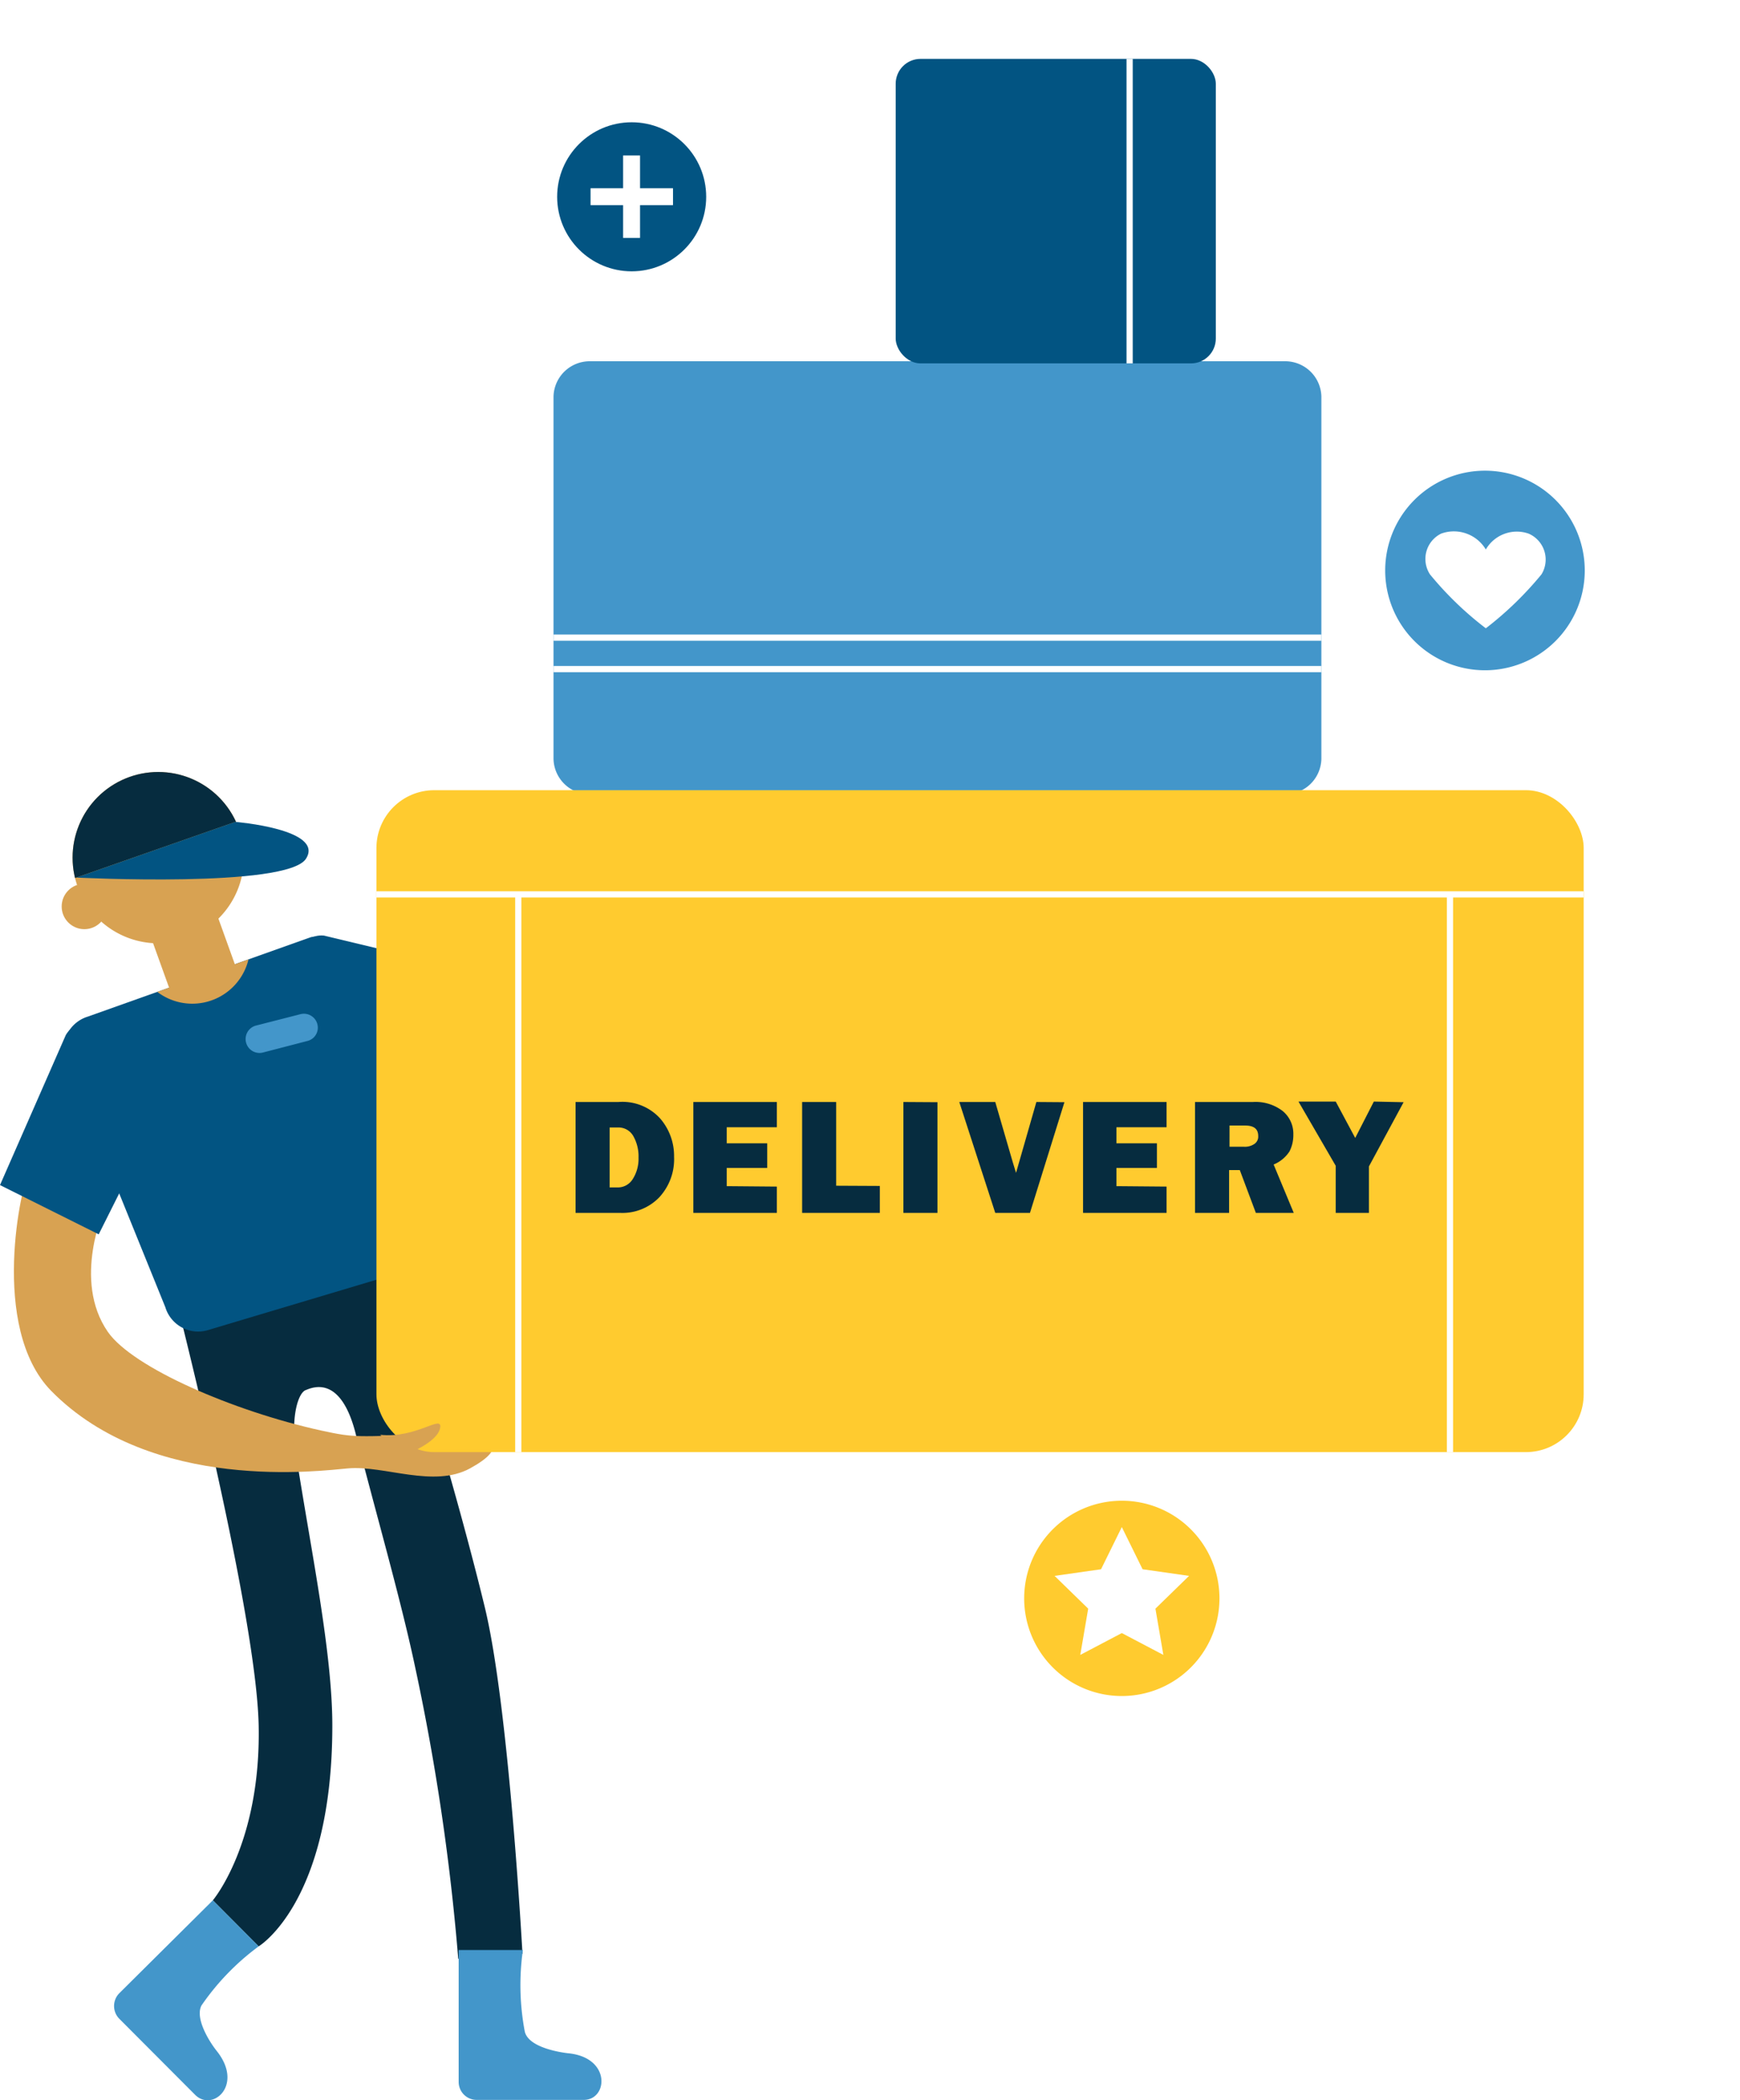 <svg id="Layer_1" data-name="Layer 1" xmlns="http://www.w3.org/2000/svg" xmlns:xlink="http://www.w3.org/1999/xlink" viewBox="0 0 81.26 98.08">
  <defs>
    <style>
      .cls-1 {
        fill: none;
      }

      .cls-2 {
        fill: #d8a252;
      }

      .cls-3 {
        fill: #062c3f;
      }

      .cls-4 {
        fill: #4396ca;
      }

      .cls-5 {
        fill: #025482;
      }

      .cls-6 {
        fill: #ffcb2f;
      }

      .cls-7 {
        fill: #fff;
      }

      .cls-8 {
        clip-path: url(#clip-path);
      }

      .cls-9 {
        clip-path: url(#clip-path-2);
      }

      .cls-10 {
        clip-path: url(#clip-path-3);
      }

      .cls-11 {
        clip-path: url(#clip-path-4);
      }

      .cls-12 {
        clip-path: url(#clip-path-5);
      }
      .adresBlock p a{
        color: #198754!important;
      }
    </style>
    <clipPath id="clip-path" transform="translate(-416.72 -110.36)">
      <path class="cls-1" d="M434.7,170l-8.26,2.47a1.6,1.6,0,0,1-2-1.07l-4.69-11.57a1.61,1.61,0,0,1,1.08-2l10.39-3.7c.85-.25,2.33,1.12,2.59,2l2,11.9A1.61,1.61,0,0,1,434.7,170Z"/>
    </clipPath>
    <clipPath id="clip-path-2" transform="translate(-416.72 -110.36)">
      <path class="cls-2" d="M428.11,150.41a4,4,0,1,1-4-4A4,4,0,0,1,428.11,150.41Z"/>
    </clipPath>
    <clipPath id="clip-path-3" transform="translate(-416.72 -110.36)">
      <rect class="cls-1" x="434.3" y="147.26" width="56.38" height="30.91" rx="2.7"/>
    </clipPath>
    <clipPath id="clip-path-4" transform="translate(-416.72 -110.36)">
      <path class="cls-1" d="M476.71,147.45H444.29a1.69,1.69,0,0,1-1.72-1.65V128.88a1.69,1.69,0,0,1,1.72-1.65h32.42a1.69,1.69,0,0,1,1.72,1.65V145.8A1.69,1.69,0,0,1,476.71,147.45Z"/>
    </clipPath>
    <clipPath id="clip-path-5" transform="translate(-416.72 -110.36)">
      <rect class="cls-1" x="458.55" y="113.11" width="14.95" height="14.22" rx="1.16"/>
    </clipPath>
  </defs>
  <title>how_b_2</title>
  <g>
    <path class="cls-3" d="M434.46,168.58l-9.84,1.19s4.07,15.66,4.18,21.17-2.14,8.16-2.14,8.16l2.14,2.15s3.44-2.05,3.44-10.31c0-3.43-1-8.19-1.68-12.57-.3-1.86.1-3,.45-3.1,1.13-.49,1.89.37,2.31,2,.88,3.49,2.12,7.76,2.8,11a105.69,105.69,0,0,1,2,13.56l3-.24s-.63-11.58-1.77-16.22C437.49,177.73,434.46,168.58,434.46,168.58Z" transform="translate(-416.72 -110.36)"/>
    <path class="cls-4" d="M428.8,201.25l-2.14-2.15-4.37,4.34a.85.85,0,0,0,0,1.19l3.54,3.55c.81.82,2.3-.45,1-2.06-.4-.51-1-1.54-.7-2.11A11.54,11.54,0,0,1,428.8,201.25Z" transform="translate(-416.72 -110.36)"/>
    <path class="cls-4" d="M441.14,201.42l-3,0,0,6.16a.84.84,0,0,0,.84.84l5,0c1.14,0,1.29-2-.75-2.18-.64-.08-1.83-.34-2-1A11.66,11.66,0,0,1,441.14,201.42Z" transform="translate(-416.72 -110.36)"/>
    <path class="cls-5" d="M434.7,170l-8.26,2.47a1.6,1.6,0,0,1-2-1.07l-4.69-11.57a1.61,1.61,0,0,1,1.08-2l10.39-3.7c.85-.25,2.33,1.12,2.59,2l2,11.9A1.61,1.61,0,0,1,434.7,170Z" transform="translate(-416.72 -110.36)"/>
    <path class="cls-5" d="M429.24,159.31l9.32,1.63.89-5.07-7.6-1.82a1.13,1.13,0,0,0-1.2.81Z" transform="translate(-416.72 -110.36)"/>
    <path class="cls-4" d="M476.71,147.45H444.29a1.69,1.69,0,0,1-1.72-1.65V128.88a1.69,1.69,0,0,1,1.72-1.65h32.42a1.69,1.69,0,0,1,1.72,1.65V145.8A1.69,1.69,0,0,1,476.71,147.45Z" transform="translate(-416.72 -110.36)"/>
    <rect class="cls-5" x="41.83" y="2.75" width="14.95" height="14.22" rx="1.16"/>
    <g>
      <path class="cls-6" d="M473.67,185a4.56,4.56,0,1,1-4.56-4.56A4.56,4.56,0,0,1,473.67,185Z" transform="translate(-416.72 -110.36)"/>
      <polygon class="cls-7" points="52.39 71.31 53.36 73.28 55.53 73.59 53.96 75.12 54.33 77.28 52.39 76.26 50.45 77.28 50.82 75.12 49.25 73.59 51.42 73.28 52.39 71.31"/>
    </g>
    <path class="cls-2" d="M418.11,165c-.39.59-1.9,7.34,1,10.31,4.72,4.8,12.67,3.72,13.86,3.62,1.69-.15,4,.93,5.7,0s1.57-1.67-1.87-1.58-3.45.17-5.09-.19c-4.12-.91-8.79-2.94-9.95-4.6-1.69-2.43-.14-5.82-.14-5.82Z" transform="translate(-416.72 -110.36)"/>
    <rect class="cls-6" x="17.58" y="36.9" width="56.38" height="30.91" rx="2.7"/>
    <path class="cls-5" d="M425.56,159.55,421.33,168l-4.61-2.3,3.07-7a1.1,1.1,0,0,1,1.36-.48Z" transform="translate(-416.72 -110.36)"/>
    <path class="cls-2" d="M434.47,177.36c1.71.19,2.95-1,2.8-.3s-1.69,1.26-1.69,1.26Z" transform="translate(-416.72 -110.36)"/>
    <path class="cls-4" d="M431.54,158.18a.64.64,0,0,1-.46.79l-2.08.54a.65.65,0,0,1-.79-.47h0a.65.65,0,0,1,.47-.79l2.07-.53a.65.65,0,0,1,.79.46Z" transform="translate(-416.72 -110.36)"/>
    <g class="cls-8">
      <path class="cls-2" d="M428.4,154.53a2.7,2.7,0,1,1-2.7-2.7A2.7,2.7,0,0,1,428.4,154.53Z" transform="translate(-416.72 -110.36)"/>
    </g>
    <rect class="cls-2" x="423.85" y="151.53" width="3.26" height="5.09" transform="translate(-443.76 42.94) rotate(-19.81)"/>
    <g>
      <path class="cls-2" d="M428.11,150.41a4,4,0,1,1-4-4A4,4,0,0,1,428.11,150.41Z" transform="translate(-416.72 -110.36)"/>
      <g class="cls-9">
        <path class="cls-3" d="M420,151.44l9-3.15s-3-4.91-7.86-1.77S420,151.44,420,151.44Z" transform="translate(-416.72 -110.36)"/>
      </g>
    </g>
    <circle class="cls-2" cx="3.94" cy="42.33" r="1.06"/>
    <path class="cls-5" d="M427.71,148.74s4.18.34,3.3,1.72-10.72.88-10.72.88Z" transform="translate(-416.72 -110.36)"/>
    <g>
      <path class="cls-4" d="M490.73,137a4.66,4.66,0,1,1-4.66-4.66A4.66,4.66,0,0,1,490.73,137Z" transform="translate(-416.72 -110.36)"/>
      <path class="cls-7" d="M488.11,135.28a1.67,1.67,0,0,0-2,.74,1.74,1.74,0,0,0-2.09-.74,1.32,1.32,0,0,0-.52,1.9,15.52,15.52,0,0,0,2.61,2.52,15.93,15.93,0,0,0,2.6-2.52A1.32,1.32,0,0,0,488.11,135.28Z" transform="translate(-416.72 -110.36)"/>
    </g>
    <g>
      <circle class="cls-5" cx="29.5" cy="9.19" r="3.48"/>
      <g>
        <rect class="cls-7" x="29.1" y="7.26" width="0.79" height="3.85"/>
        <rect class="cls-7" x="27.58" y="8.79" width="3.85" height="0.79"/>
      </g>
    </g>
    <g class="cls-10">
      <rect class="cls-7" x="16" y="41.62" width="65.25" height="0.29"/>
      <rect class="cls-7" x="67.57" y="41.89" width="0.29" height="31.25"/>
      <rect class="cls-7" x="24.06" y="41.89" width="0.29" height="31.25"/>
    </g>
    <g class="cls-11">
      <rect class="cls-7" x="24.31" y="29.63" width="39.21" height="0.29"/>
      <rect class="cls-7" x="24.31" y="31.1" width="39.21" height="0.29"/>
    </g>
    <g class="cls-12">
      <rect class="cls-7" x="52.61" width="0.29" height="20.64"/>
    </g>
    <g>
      <path class="cls-3" d="M443.6,167v-5.18h2a2.38,2.38,0,0,1,1.95.77,2.67,2.67,0,0,1,.65,1.79,2.62,2.62,0,0,1-.69,1.89,2.39,2.39,0,0,1-1.81.73Zm1.59-1.19h.41a.82.82,0,0,0,.67-.39,1.76,1.76,0,0,0,.27-1,1.92,1.92,0,0,0-.24-1,.79.79,0,0,0-.7-.41h-.41Z" transform="translate(-416.72 -110.36)"/>
      <path class="cls-3" d="M453,165.77V167h-3.9v-5.18H453V163h-2.34v.75h1.89v1.15h-1.89v.85Z" transform="translate(-416.72 -110.36)"/>
      <path class="cls-3" d="M457.81,165.74V167h-3.63v-5.18h1.59v3.91Z" transform="translate(-416.72 -110.36)"/>
      <path class="cls-3" d="M460.5,161.83V167h-1.59v-5.18Z" transform="translate(-416.72 -110.36)"/>
      <path class="cls-3" d="M466.43,161.83,464.82,167H463.2l-1.68-5.18h1.68l.82,2.82.15.49.95-3.31Z" transform="translate(-416.72 -110.36)"/>
      <path class="cls-3" d="M471.2,165.77V167h-3.9v-5.18h3.9V163h-2.34v.75h1.89v1.15h-1.89v.85Z" transform="translate(-416.72 -110.36)"/>
      <path class="cls-3" d="M477.14,167h-1.77l-.75-2h-.5v2h-1.59v-5.18h2.7a2.08,2.08,0,0,1,1.39.42,1.37,1.37,0,0,1,.5,1.1,1.67,1.67,0,0,1-.18.79,1.62,1.62,0,0,1-.74.61Zm-3-3.09h.68a.78.78,0,0,0,.48-.13.41.41,0,0,0,.18-.37c0-.33-.2-.49-.61-.49h-.73Z" transform="translate(-416.72 -110.36)"/>
      <path class="cls-3" d="M482.27,161.83l-1.62,3V167H479.1v-2.2l-1.74-3h1.74l.91,1.7.87-1.7Z" transform="translate(-416.72 -110.36)"/>
    </g>
  </g>
</svg>
